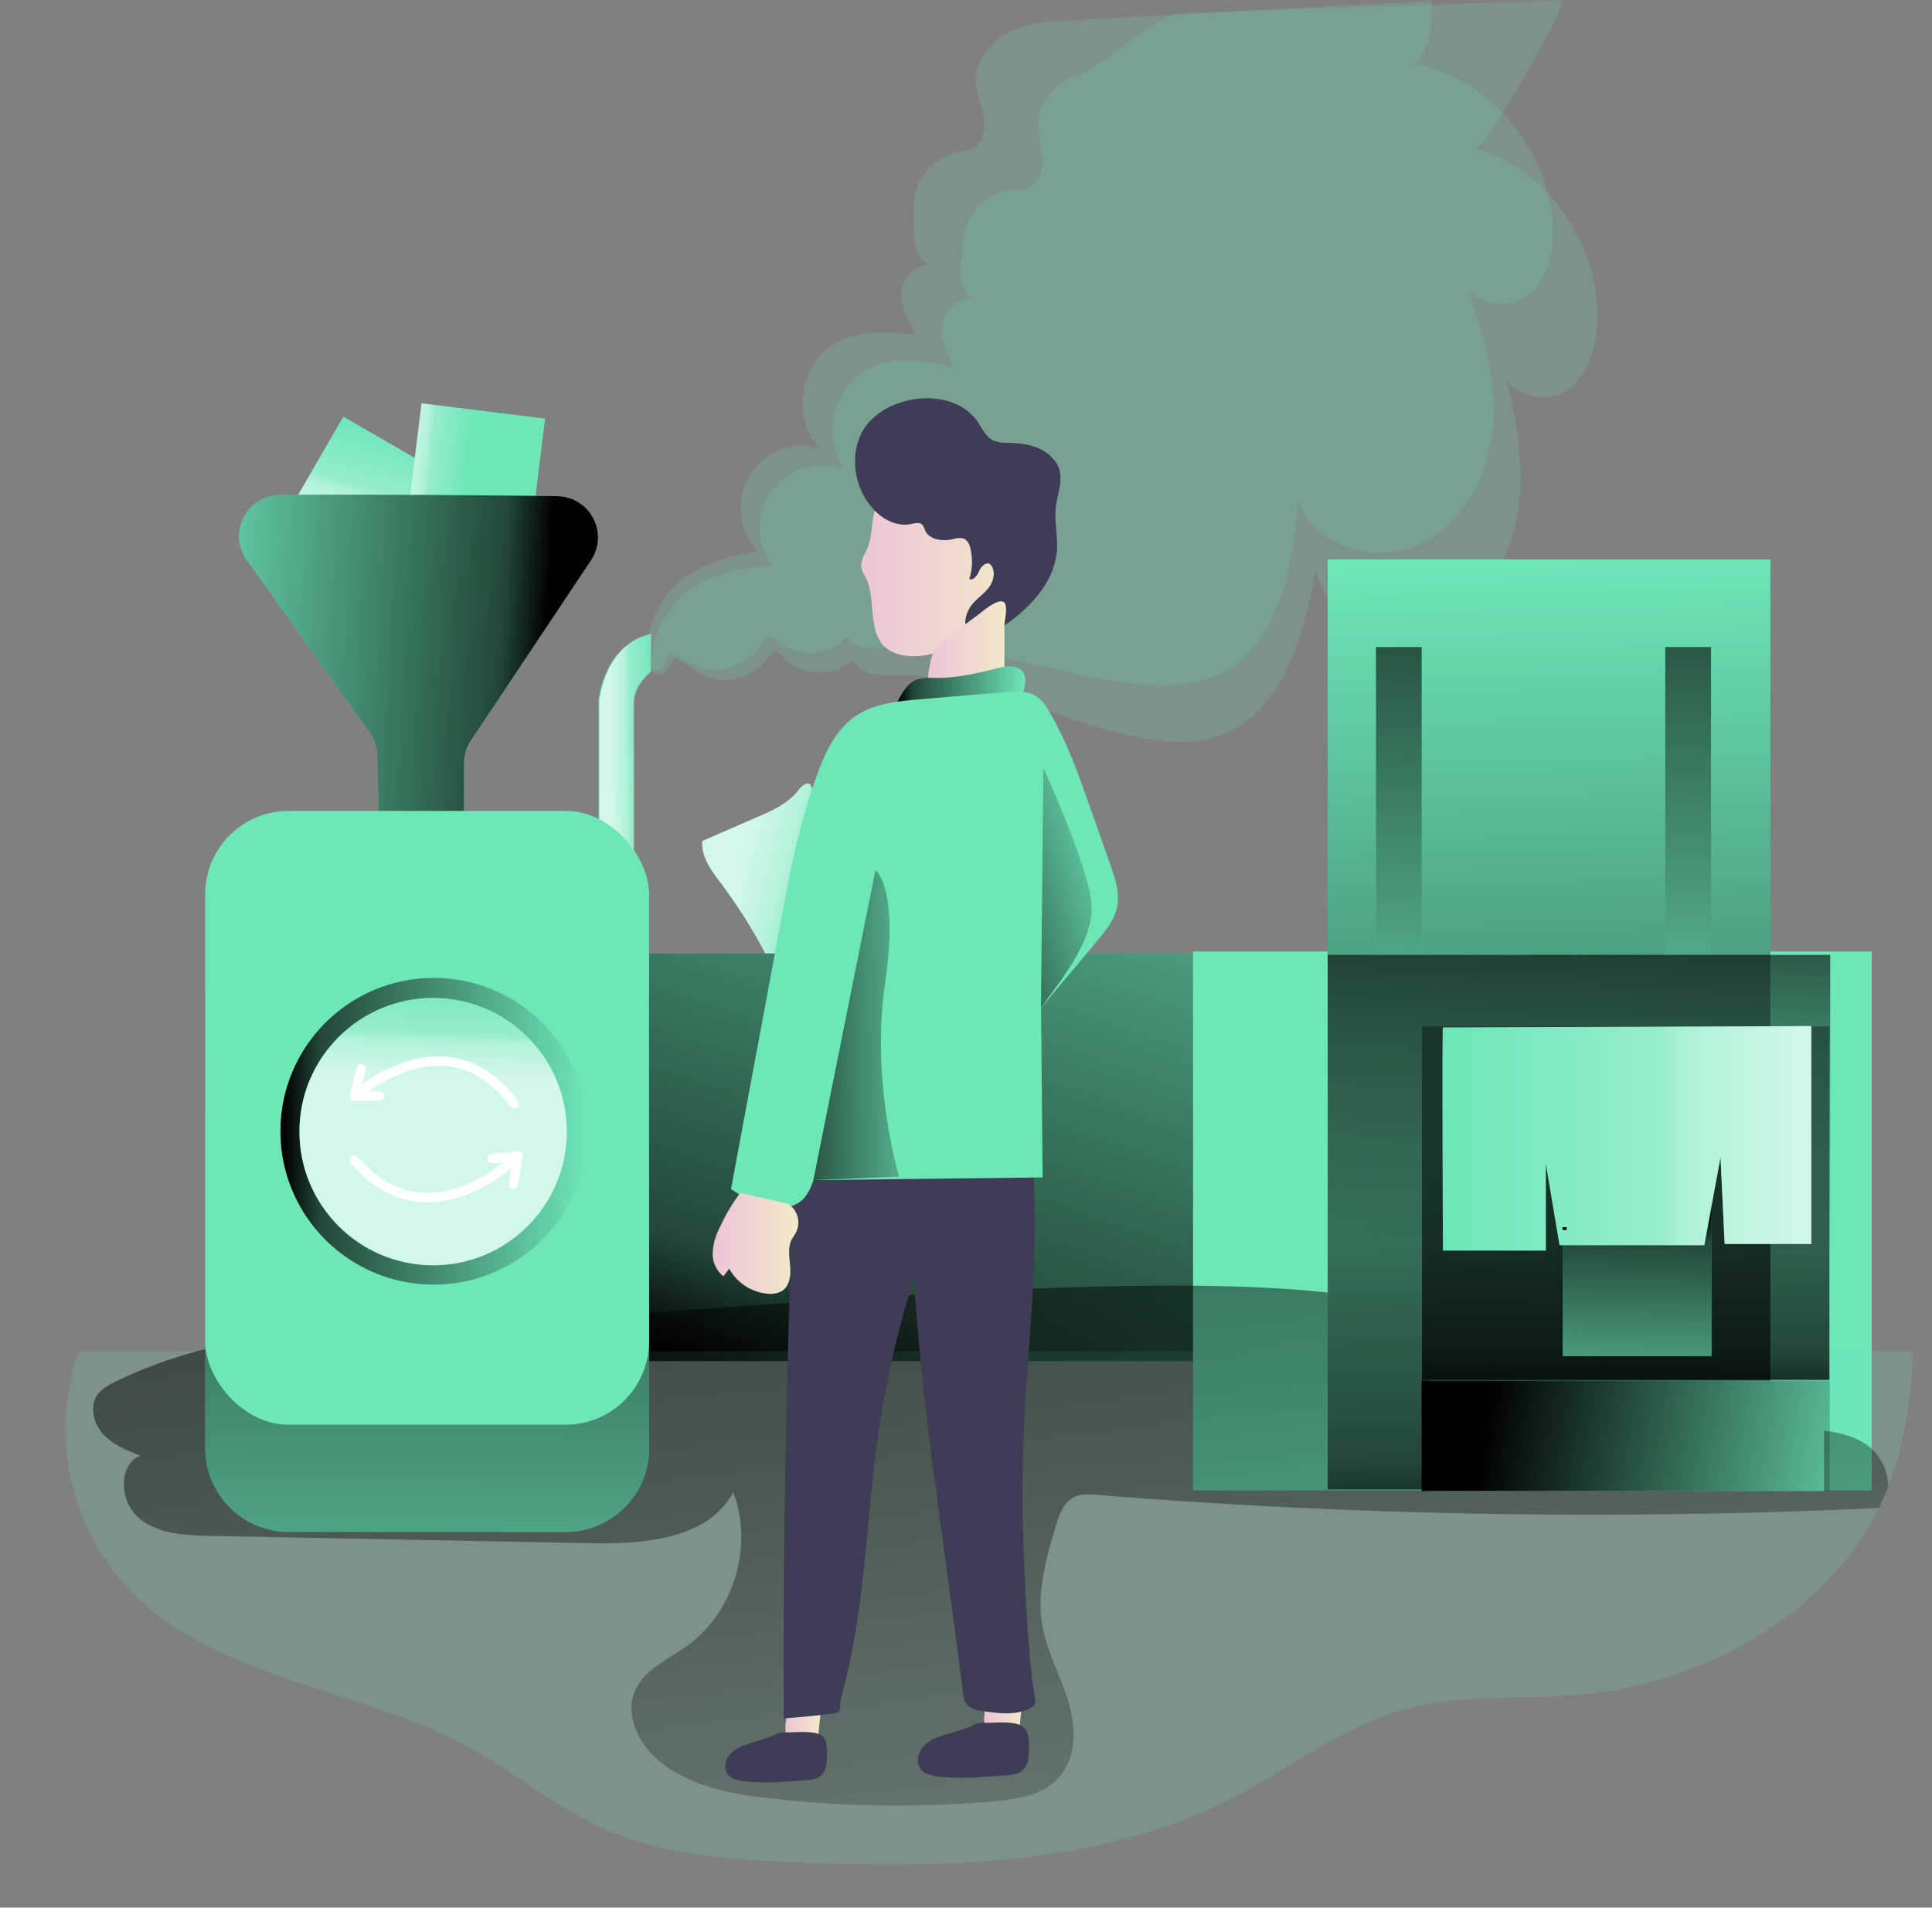 <svg xmlns="http://www.w3.org/2000/svg" xmlns:xlink="http://www.w3.org/1999/xlink" id="Layer_1" width="608.4" height="600.75" viewBox="0 0 608.4 600.75">
    <rect x="0" y="0" width="608.4" height="600.75" fill="#808080" stroke="none"/>
    <defs>
        <linearGradient id="linear-gradient" x1="364.14" y1="284.23" x2="323.03" y2="274.1" gradientUnits="userSpaceOnUse">
            <stop offset="0.02" stop-color="#fff" stop-opacity="0"/>
            <stop offset="0.58" stop-color="#fff" stop-opacity="0.39"/>
            <stop offset="0.68" stop-color="#fff" stop-opacity="0.68"/>
            <stop offset="1" stop-color="#fff"/>
        </linearGradient>
        <linearGradient id="linear-gradient-2" x1="295.85" y1="255.71" x2="281.49" y2="255.85" xlink:href="#linear-gradient"/>
        <linearGradient id="linear-gradient-3" x1="278.63" y1="452.85" x2="374.93" y2="169.6" gradientUnits="userSpaceOnUse">
            <stop offset="0.01"/>
            <stop offset="0.13" stop-opacity="0.69"/>
            <stop offset="1" stop-opacity="0"/>
        </linearGradient>
        <clipPath id="clip-path" transform="translate(-88.87 -2.38)">
            <path d="M114.09,348.24c.32,17.92,9.46,35.2,7.54,53-1.22,11.27-6.77,21.58-9.75,32.52a73.89,73.89,0,0,0,16.79,68.3c27.3,29.45,72.85,31.37,108.07,50.67,14.51,8,27.32,18.93,42.44,25.66,18.53,8.24,39.28,9.58,59.54,10.42,47.25,1.95,96.73,1.33,138.72-20.43,17.86-9.25,34.08-22.21,53.46-27.61,17.5-4.88,36.06-3.16,54.17-4.62,41.73-3.37,83.91-27.28,98.75-66.42,6.66-17.56,7.49-36.71,8.24-55.48,2.21-54.71,4.08-111.38-16.59-162.07-6.9-16.92-16.27-33-20.27-50.83-5.78-25.78.14-53.06-5.26-78.92-.82-3.94-2-8-4.65-11-3.59-4.06-9.19-5.51-14.17-7.66-27.66-11.92-37.33-45.73-57.56-68C551,10.9,515.39,1.32,481.88,2.89s-65.7,12.9-97.33,24.1L200.18,92.34C191,95.61,181.41,99.08,174.49,106c-5.83,5.82-9.25,13.57-12.2,21.26a245.81,245.81,0,0,0-14.75,119.49C151.91,283.5,113.4,311,114.09,348.24Z" fill="none"/>
        </clipPath>
        <linearGradient id="linear-gradient-4" x1="374.12" y1="225.7" x2="427.73" y2="692.37" xlink:href="#linear-gradient-3"/>
        <linearGradient id="linear-gradient-5" x1="211.61" y1="137.83" x2="202.04" y2="169.74" gradientTransform="translate(245.46 -92.81) rotate(60)" xlink:href="#linear-gradient"/>
        <linearGradient id="linear-gradient-6" x1="235.55" y1="158.37" x2="215.09" y2="156.31" gradientTransform="translate(366.07 -96.79) rotate(82.97)" xlink:href="#linear-gradient"/>
        <linearGradient id="linear-gradient-7" x1="336.19" y1="544.5" x2="347.5" y2="544.5" gradientUnits="userSpaceOnUse">
            <stop offset="0" stop-color="#ecc4d7"/>
            <stop offset="0.42" stop-color="#efd4d1"/>
            <stop offset="1" stop-color="#f2eac9"/>
        </linearGradient>
        <linearGradient id="linear-gradient-8" x1="398.8" y1="541.11" x2="411" y2="541.11" xlink:href="#linear-gradient-7"/>
        <linearGradient id="linear-gradient-9" x1="492.4" y1="500.45" x2="484.03" y2="176.9" xlink:href="#linear-gradient-3"/>
        <linearGradient id="linear-gradient-10" x1="500.28" y1="270.69" x2="496.89" y2="393.55" xlink:href="#linear-gradient-3"/>
        <linearGradient id="linear-gradient-11" x1="360.05" y1="417.41" x2="410.61" y2="417.41" gradientTransform="matrix(1, 0, 0, -1, 0, 598)" xlink:href="#linear-gradient-7"/>
        <linearGradient id="linear-gradient-12" x1="381.26" y1="389.89" x2="405.71" y2="389.89" gradientTransform="matrix(1, 0, 0, -1, 0, 598)" xlink:href="#linear-gradient-7"/>
        <linearGradient id="linear-gradient-13" x1="371.29" y1="222.44" x2="411.75" y2="222.44" xlink:href="#linear-gradient-3"/>
        <linearGradient id="linear-gradient-14" x1="313.27" y1="204.06" x2="340.34" y2="204.06" gradientTransform="matrix(1, 0, 0, -1, 0, 598)" xlink:href="#linear-gradient-7"/>
        <linearGradient id="linear-gradient-15" x1="260.62" y1="236.39" x2="138.14" y2="229.64" xlink:href="#linear-gradient-3"/>
        <linearGradient id="linear-gradient-16" x1="223.71" y1="301.87" x2="222.58" y2="590.19" xlink:href="#linear-gradient-3"/>
        <linearGradient id="linear-gradient-17" x1="88.3" y1="356.25" x2="184.9" y2="356.25" xlink:href="#linear-gradient-3"/>
        <linearGradient id="linear-gradient-18" x1="138.14" y1="305.93" x2="137.01" y2="338.59" xlink:href="#linear-gradient"/>
        <linearGradient id="linear-gradient-19" x1="443" y1="160.12" x2="437.09" y2="377.2" xlink:href="#linear-gradient-3"/>
        <linearGradient id="linear-gradient-20" x1="534.23" y1="155.47" x2="528.32" y2="372.55" xlink:href="#linear-gradient-3"/>
        <linearGradient id="linear-gradient-21" x1="510.51" y1="455.7" x2="515.02" y2="214.68" xlink:href="#linear-gradient-3"/>
        <linearGradient id="linear-gradient-22" x1="516.02" y1="379.94" x2="514.33" y2="461.59" xlink:href="#linear-gradient-3"/>
        <linearGradient id="linear-gradient-23" x1="543.09" y1="360.87" x2="659.27" y2="360.87" xlink:href="#linear-gradient"/>
        <linearGradient id="linear-gradient-24" x1="465.43" y1="444.81" x2="708.88" y2="483.16" gradientUnits="userSpaceOnUse">
            <stop offset="0.01"/>
            <stop offset="0.46" stop-opacity="0.18"/>
            <stop offset="0.52" stop-opacity="0.13"/>
            <stop offset="1" stop-opacity="0"/>
        </linearGradient>
        <linearGradient id="linear-gradient-25" x1="332.24" y1="325.56" x2="388.84" y2="324.72" xlink:href="#linear-gradient-3"/>
        <linearGradient id="linear-gradient-26" x1="385.17" y1="291.41" x2="444.52" y2="273.86" xlink:href="#linear-gradient-3"/>
    </defs>
    <title>4. Recyclage</title>
    <path d="M347.06,270.7c1.69-9.29-2.89-21.08-2.89-21.08-.9-1.3-2.8.2-3.8,1.5-3.2,4.3-8.4,6.6-13.3,8.7-5.7,2.5-11.3,4.9-17,7.4-.5,5,2.9,9.4,5.9,13.4a159.69,159.69,0,0,1,15.7,25.6S345.37,280,347.06,270.7Z" transform="translate(-88.87 -2.38)" fill="#6ee7b7"/>
    <path d="M347.06,270.7c1.69-9.29-2.89-21.08-2.89-21.08-.9-1.3-2.8.2-3.8,1.5-3.2,4.3-8.4,6.6-13.3,8.7-5.7,2.5-11.3,4.9-17,7.4-.5,5,2.9,9.4,5.9,13.4a159.69,159.69,0,0,1,15.7,25.6S345.37,280,347.06,270.7Z" transform="translate(-88.87 -2.38)" opacity="0.69" fill="url(#linear-gradient)" style="isolation: isolate"/>
    <path d="M277.37,294.9v-72s1.6-17.6,16.5-20.9v11.9s-5.5,4-5.5,10.1v82.4S280.67,319,277.37,294.9Z" transform="translate(-88.87 -2.38)" fill="#6ee7b7"/>
    <path d="M277.65,294.83v-72s1.6-17.6,16.5-20.9v11.9s-5.5,4-5.5,10.1v82.4S281,318.93,277.65,294.83Z" transform="translate(-88.87 -2.38)" opacity="0.69" fill="url(#linear-gradient-2)" style="isolation: isolate"/>
    <rect x="197.37" y="300.25" width="222.63" height="128.4" fill="#6ee7b7"/>
    <rect x="197.37" y="300.25" width="222.63" height="128.4" fill="url(#linear-gradient-3)"/>
    <rect x="375.7" y="299.65" width="213.7" height="169.71" fill="#6ee7b7"/>
    <g clip-path="url(#clip-path)">
        <rect y="425.55" width="608.4" height="175.2" fill="#6ee7b7" opacity="0.18" style="isolation: isolate"/>
        <path d="M124.79,437.74a14,14,0,0,0-5,3.56c-2.82,3.62-1.62,9.17,1.44,12.58s7.49,5.21,11.76,6.89c-7.18,3.2-6.36,14.68-.33,19.71s14.56,5.42,22.42,5.57L275,488.35c16.74.32,36.94-1.27,44.75-16.08,6.5,17,.19,37.93-14.59,48.48-6,4.27-13.52,7.43-16.37,14.19-3.08,7.32.93,15.95,6.83,21.26,9.44,8.49,22.71,11,35.32,12.45a348.77,348.77,0,0,0,70.7,1c7.45-.66,15.57-1.89,20.61-7.41,5.78-6.34,5.45-16.2,2.92-24.39S418.3,522,417,513.53c-1.59-10.16,1.35-20.42,4.25-30.28,1.09-3.72,2.54-7.87,6.07-9.5,2.12-1,4.57-.8,6.9-.62a1944,1944,0,0,0,246.37,4.14c5.45-5.43,2.47-15.45-3.84-19.85s-14.49-4.77-22.17-5.07c-71.36-2.77-76.11-34.77-147-42.84S299.33,417.19,228,419.7C193,420.92,156.65,421.75,124.79,437.74Z" transform="translate(-88.87 -2.38)" fill="url(#linear-gradient-4)"/>
    </g>
    <rect x="177.96" y="144.58" width="50.3" height="43.2" transform="translate(-131.23 256.6) rotate(-60)" fill="#6ee7b7"/>
    <rect x="177.96" y="144.58" width="50.3" height="43.2" transform="translate(-131.23 256.6) rotate(-60)" opacity="0.69" fill="url(#linear-gradient-5)" style="isolation: isolate"/>
    <rect x="210.77" y="139" width="54" height="39.2" transform="translate(-37.61 372.79) rotate(-82.97)" fill="#6ee7b7"/>
    <rect x="210.77" y="139" width="54" height="39.2" transform="translate(-37.61 372.79) rotate(-82.97)" opacity="0.69" fill="url(#linear-gradient-6)" style="isolation: isolate"/>
    <path d="M337.07,540a2.69,2.69,0,0,1,.5-1.5,2.56,2.56,0,0,1,1.9-.8,16.84,16.84,0,0,1,6.7.3,1.64,1.64,0,0,1,1.2.7,1.73,1.73,0,0,1,.1,1c-.3,3.4-.7,6.7-1,10.1a.73.73,0,0,1-.2.6c-.2.3-.5.3-.8.4a13.21,13.21,0,0,1-4.8.6C334.07,550.92,336.57,544.42,337.07,540Z" transform="translate(-88.87 -2.38)" fill="url(#linear-gradient-7)"/>
    <path d="M399.77,536.32a4.8,4.8,0,0,1,.5-1.7,3.08,3.08,0,0,1,2-.9,18,18,0,0,1,7.3.3,1.65,1.65,0,0,1,1.3.8c.2.3.1.7.1,1.1-.4,3.7-.7,7.4-1.1,11.1,0,.2,0,.5-.2.6a1,1,0,0,1-.9.4,18.82,18.82,0,0,1-5.3.7C396.47,548.22,399.27,541.12,399.77,536.32Z" transform="translate(-88.87 -2.38)" fill="url(#linear-gradient-8)"/>
    <path d="M338.67,380.52q-3.45,81.45-3,163c3.3-.2,16.61-1.36,17.31-2s.4-3.1.6-3.9c12.1-44.3,5-75.5,23.09-132.54,3.1,45.2,6.9,63.5,15.6,131.5a5.19,5.19,0,0,0,1.6,3.1,7.94,7.94,0,0,0,3.7,1.4c5.1.8,10.6,1.6,15.3-.5a3.33,3.33,0,0,0,1.9-1.6,3.75,3.75,0,0,0,0-2.1c-2.3-12.4-3.9-47.7-3.9-62.7,0-45.8,6-65.3,3-111-.8-11.7-2.1-23.6-.4-35.2-4.1-9.2-15.9-10.7-25.9-10.9a43,43,0,0,0-12.4,1.4c-11.7,3.3-20.3,13.1-28.2,22.3-2.3,2.7-4.6,5.4-5.8,8.7s-1.2,7-1.3,10.6C339.67,367.82,339,372.82,338.67,380.52Z" transform="translate(-88.87 -2.38)" fill="#3f3d56"/>
    <path d="M428.67,8.62c-7.1.2-14.3.4-20.8,3.3s-12,9.1-11.7,16.2c.1,3.8,1.8,7.3,2.5,11s-.1,8.2-3.4,10c-1.6.9-3.4,1-5.2,1.3a17.48,17.48,0,0,0-13.5,16.2c-.1,7.6-1,18,6.4,19.7-4.6-1.9-9.7,2.8-10.2,7.7s2.1,9.6,4.7,13.9c-8.7-1.1-18.1-1.8-25.7,2.6-11,6.3-13.6,23.5-5,32.8a19.7,19.7,0,0,0-19.2,32.7c-9.2,1.4-18.6,4.1-25.5,10.3s-11.86,18.63-8.36,27.23c5.49,1.26,4.36-6.13,6.86-5.33s4.6,2.5,6.9,3.6c7.3,3.6,17.1.5,21-6.5.7-1.2,1.6-2.8,3-2.6a3.9,3.9,0,0,1,2,1.3c5.9,5.8,16.9,5.2,22.1-1.2,2.5,4.4,8.8,4.2,13.8,3.4,22-3.4,57.3,10.5,79.5,11.7,7.6.4,15.4.4,22.4-2.5,20-8.1,24.7-33.8,26.4-55.4,5.1,14.9,25.6,20.5,39.6,13.2s21.4-23.7,21.9-39.5-4.6-31.2-10.2-45.9c-.2,9.1,13.1,13.4,20.5,8.1s9.1-15.7,8.2-24.7c-2.5-26-25.3-49.9-51.4-49.2,4.6,3.2,8,1.8,10.8-3s2.8-10.8,2.7-16.4" transform="translate(-88.87 -2.38)" fill="#6ee7b7" opacity="0.18" style="isolation: isolate"/>
    <path d="M461.09,6.6c-7.08-.53-25.2,16.87-32,19.08s-12.88,7.82-13.31,14.91c-.29,3.79,1,7.45,1.36,11.2s-.95,8.15-4.41,9.6c-1.69.73-3.49.64-5.31.76a17.49,17.49,0,0,0-15.1,14.72c-.88,7.55-2.84,17.8,4.34,20.25-4.38-2.36-9.93,1.79-10.93,6.61s1.1,9.77,3.24,14.31c-8.54-2-17.82-3.65-25.83-.06-11.59,5.14-15.95,22-8.35,32.12a19.69,19.69,0,0,0-22.46,30.55c-9.3.44-18.93,2.16-26.43,7.62s-13.72,17.3-11.12,26.21c5.33,1.83,5-5.64,7.38-4.58s4.31,3,6.49,4.29c6.89,4.33,17,2.26,21.56-4.31.82-1.12,1.88-2.62,3.25-2.27a3.9,3.9,0,0,1,1.85,1.49c5.28,6.38,16.28,6.92,22.11,1.09,2,4.63,8.32,5.08,13.38,4.8,22.23-1.12,55.91,16.34,77.87,19.82,7.52,1.18,15.28,2,22.54-.18,20.73-6,28.05-31.08,32-52.39,3.54,15.34,23.35,23,38,17.2s23.73-21.37,25.85-37-1.36-31.5-5.42-46.7c-1.14,9,11.65,14.68,19.56,10.17s10.66-14.68,10.69-23.73c.19-26.12-20-52.24-46.06-54.23,4.25,3.66,7.77,2.62,11-1.87S580.56,8,581,2.38" transform="translate(-88.87 -2.38)" fill="#6ee7b7" opacity="0.18" style="isolation: isolate"/>
    <rect x="418.1" y="176.15" width="139.4" height="292.93" fill="#6ee7b7"/>
    <rect x="418.1" y="176.15" width="139.4" height="292.93" fill="url(#linear-gradient-9)"/>
    <rect x="418.1" y="300.71" width="158.25" height="161.31" fill="url(#linear-gradient-10)"/>
    <path d="M361.77,175.62c-.9,1.8-2.1,3.8-1.6,5.8a10.34,10.34,0,0,0,1.2,2.6c3.6,7,.5,17,6.3,22.2,2.6,2.3,6.3,2.9,9.7,2.8,10.2-.5,19.3-7,25.4-15.2,4.2-5.6,7.4-12.2,7.8-19.1s-2.3-14.3-7.9-18.5c-5.8-4.3-13.7-4.6-20.8-3.6-5.6.8-13,2.9-16.3,8C362.77,165,364.07,170.82,361.77,175.62Z" transform="translate(-88.87 -2.38)" fill="url(#linear-gradient-11)"/>
    <path d="M360,139.12c-3.3,7-2.1,15.7,2.5,21.9,3,4.1,8,7.4,13.1,6.4,1.3-.2,2.8-.7,3.7.2a6.08,6.08,0,0,1,.9,1.8c1.4,3.1,5.7,3.5,9,2.7a6.13,6.13,0,0,1,3-.2c1.4.5,2,2,2.3,3.4a17.65,17.65,0,0,1-.4,9.4c1.4.6,2.6-1.3,3.2-2.7s2.5-3,3.5-1.8c1.6,1.8,1.1,4.7-.2,6.7s-3.4,3.4-5,5.1c-2.6,2.7-4.1,7.8-1,10,2.6,1.8,6.1.3,8.7-1.4,9-5.8,17.6-14.3,18.4-25,.3-4.7-.9-9.4-.3-14,.5-3.6,2-7.2,1.2-10.8-.7-3.2-3.4-5.8-6.5-7.2s-6.4-1.7-9.8-1.8a12.42,12.42,0,0,1-4.8-.8c-2.3-1.2-3.4-3.9-4.9-6C388.47,123.32,365.87,126.72,360,139.12Z" transform="translate(-88.87 -2.38)" fill="#3f3d56"/>
    <path d="M405.17,199.32V214a5.58,5.58,0,0,1-.3,2.2,7.49,7.49,0,0,1-1.3,1.8c-2.6,2.7-5.5,5.6-9.3,6.3a13.31,13.31,0,0,1-9-2.3,9.75,9.75,0,0,1-3.4-3.3c-1.2-2.3-.6-5-.1-7.4a12.81,12.81,0,0,1,1.3-3.9,8.81,8.81,0,0,1,2.2-2.5c1.6-1.4,3.3-2.7,5-4,2.1-1.5,4.1-3.1,6.2-4.6,1.5-1.1,6.3-5.4,8.3-4.4C406.57,192.62,405.17,197.72,405.17,199.32Z" transform="translate(-88.87 -2.38)" fill="url(#linear-gradient-12)"/>
    <path d="M382.89,215.86a15.68,15.68,0,0,0-5.3.5c-3.1,1.2-4.8,4.4-6.3,7.4,4.9,4.8,11.1,8.8,18,8.9,6,.1,11.6-2.7,16.5-6.2a14,14,0,0,0,5.1-5.7c2.7-7-1.3-9.7-7.3-8.1C396.59,214.46,390,216,382.89,215.86Z" transform="translate(-88.87 -2.38)" fill="#6ee7b7"/>
    <path d="M382.89,215.86a15.68,15.68,0,0,0-5.3.5c-3.1,1.2-4.8,4.4-6.3,7.4,4.9,4.8,11.1,8.8,18,8.9,6,.1,11.6-2.7,16.5-6.2a14,14,0,0,0,5.1-5.7c2.7-7-1.3-9.7-7.3-8.1C396.59,214.46,390,216,382.89,215.86Z" transform="translate(-88.87 -2.38)" fill="url(#linear-gradient-13)"/>
    <path d="M438.67,275.12c-2.2-6.2-4.4-12.5-6.6-18.7-3.6-10.2-7.2-20.5-12.8-29.9-1.1-1.9-2.4-3.9-4.3-5-2.7-1.7-6.1-1.5-9.3-1.2-9.1.8-18.2,1.5-27.3,2.3-7,.6-14.3,1.3-20.1,5.3-7.2,4.9-10.5,13.7-13.3,21.9-5.1,14.7-7.8,29.6-10.6,44.9-5.1,27.4-10.2,54.7-15.3,82.1,3.6,2.4,7.3,4.9,11.5,5.8s9.2,0,11.9-3.4A16.67,16.67,0,0,0,345,374l72.2-.83-.49-53.47.09-.1c5.8-6.9,11.6-13.7,17.3-20.6,3-3.5,6-7.3,6.7-11.8C441.37,283.12,440,279,438.67,275.12ZM361.27,328l0,.05C361.05,327.82,361,327.73,361.27,328Z" transform="translate(-88.87 -2.38)" fill="#6ee7b7"/>
    <path d="M361.27,328l0,.05C361.05,327.82,361,327.73,361.27,328Z" transform="translate(-88.87 -2.38)" fill="#6ee7b7"/>
    <path d="M322,378a57.88,57.88,0,0,0-6.5,11,18.79,18.79,0,0,0-2.2,8,8.83,8.83,0,0,0,3.4,7.3l1.8-2.4a15.42,15.42,0,0,0,12.2,7.9,7.29,7.29,0,0,0,4.6-1c2.3-1.6,2.6-4.9,2.4-7.6s-.8-5.7.4-8.3c.5-1,1.2-1.8,1.6-2.8a6.87,6.87,0,0,0-2.7-8.6" transform="translate(-88.87 -2.38)" fill="url(#linear-gradient-14)"/>
    <path d="M336.17,547.92a7.57,7.57,0,0,0-1.5.1,6.19,6.19,0,0,0-1.9.7c-2.9,1.3-6,2-9,3.1a11.67,11.67,0,0,0-5.3,3.3c-1.3,1.7-1.7,4.2-.5,5.9,1.1,1.5,3.1,2,5,2.3a73.86,73.86,0,0,0,13.3.1c2-.1,4-.2,6.1-.4,1.8-.1,3.7-.3,5-1.4,1.6-1.4,1.9-3.7,1.9-5.9s.3-6-2.1-7.1C344.07,547.32,339.27,548,336.17,547.92Z" transform="translate(-88.87 -2.38)" fill="#3f3d56"/>
    <path d="M398.77,544.92a9.7,9.7,0,0,0-1.7.1,9,9,0,0,0-2.1.8c-3.2,1.5-6.6,2.2-9.9,3.3-2.2.8-4.4,1.8-5.8,3.7s-1.9,4.6-.6,6.5c1.2,1.7,3.4,2.2,5.4,2.5a71.2,71.2,0,0,0,14.6.1c2.2-.1,4.4-.3,6.6-.4,1.9-.1,4-.3,5.5-1.5,1.8-1.5,2.1-4.1,2.1-6.4,0-2.5.3-6.5-2.4-7.8C407.47,544.22,402.17,545,398.77,544.92Z" transform="translate(-88.87 -2.38)" fill="#3f3d56"/>
    <path d="M177,158.22c24.9-.2,62.8.1,87.3.4a13,13,0,0,1,10.7,20.2l-37.8,56.7a13,13,0,0,0-2.2,7.2v56.5a13,13,0,0,1-13,13h0a13,13,0,0,1-13-12.7l-1.3-59.2a13.8,13.8,0,0,0-2.4-7.3l-38.7-54.2A13,13,0,0,1,177,158.22Z" transform="translate(-88.87 -2.38)" fill="#6ee7b7"/>
    <path d="M177,158.22c24.9-.2,62.8.1,87.3.4a13,13,0,0,1,10.7,20.2l-37.8,56.7a13,13,0,0,0-2.2,7.2v56.5a13,13,0,0,1-13,13h0a13,13,0,0,1-13-12.7l-1.3-59.2a13.8,13.8,0,0,0-2.4-7.3l-38.7-54.2A13,13,0,0,1,177,158.22Z" transform="translate(-88.87 -2.38)" fill="url(#linear-gradient-15)"/>
    <path d="M267,484.82h-87.2a26.33,26.33,0,0,1-26.3-26.3V317.82a26.33,26.33,0,0,1,26.3-26.3H267a26.33,26.33,0,0,1,26.3,26.3v140.7A26.33,26.33,0,0,1,267,484.82Z" transform="translate(-88.87 -2.38)" fill="#6ee7b7"/>
    <path d="M267,484.82h-87.2a26.33,26.33,0,0,1-26.3-26.3V317.82a26.33,26.33,0,0,1,26.3-26.3H267a26.33,26.33,0,0,1,26.3,26.3v140.7A26.33,26.33,0,0,1,267,484.82Z" transform="translate(-88.87 -2.38)" fill="url(#linear-gradient-16)"/>
    <rect x="64.6" y="255.36" width="139.8" height="193.3" rx="26.3" fill="#6ee7b7"/>
    <circle cx="136.6" cy="356.25" r="48.3" fill="url(#linear-gradient-17)"/>
    <circle cx="136.4" cy="356.35" r="42.1" fill="#6ee7b7"/>
    <circle cx="136.4" cy="356.35" r="42.1" opacity="0.69" fill="url(#linear-gradient-18)" style="isolation: isolate"/>
    <rect x="433.3" y="203.75" width="14.4" height="96.6" fill="#6ee7b7"/>
    <rect x="524.4" y="203.75" width="14.4" height="96.6" fill="#6ee7b7"/>
    <rect x="433.3" y="203.75" width="14.4" height="96.6" fill="url(#linear-gradient-19)"/>
    <rect x="524.4" y="203.75" width="14.4" height="96.6" fill="url(#linear-gradient-20)"/>
    <rect x="447.8" y="323.25" width="128.3" height="111.3" fill="url(#linear-gradient-21)"/>
    <rect x="492.1" y="378.55" width="46.9" height="48.5" fill="#6ee7b7"/>
    <rect x="492.1" y="378.55" width="46.9" height="48.5" fill="url(#linear-gradient-22)"/>
    <path d="M543.27,325.92c-.4,0,0,70.3,0,70.3h32.4v-27.3l4.3,25.6h45.6l5.1-27.7,1.3,27.3h27.3v-68.6" transform="translate(-88.87 -2.38)" fill="#6ee7b7"/>
    <path d="M543.27,325.92c-.4,0,0,70.3,0,70.3h32.4v-27.3l4.3,25.6h45.6l5.1-27.7,1.3,27.3h27.3v-68.6" transform="translate(-88.87 -2.38)" opacity="0.69" fill="url(#linear-gradient-23)" style="isolation: isolate"/>
    <rect x="450" y="434.73" width="124.4" height="34.82" fill="#6ee7b7"/>
    <rect x="447.68" y="434.73" width="128.53" height="34.82" fill="url(#linear-gradient-24)"/>
    <rect x="492.7" y="386.45" height="0.9" fill="none" stroke="#000" stroke-miterlimit="10" stroke-width="1.3"/>
    <g>
        <g>
            <path d="M250.77,351.42a1.52,1.52,0,0,1-1.21-.6c-5.63-7.64-12.35-11.89-20-12.65-14.63-1.46-28,10.45-28.11,10.57a1.5,1.5,0,0,1-2-2.23c.58-.52,14.44-12.92,30.41-11.33,8.5.85,15.94,5.51,22.11,13.85a1.5,1.5,0,0,1-.32,2.1A1.48,1.48,0,0,1,250.77,351.42Z" transform="translate(-88.87 -2.38)" fill="#fff"/>
            <path d="M200.47,349.12a1.47,1.47,0,0,1-1.17-.56,1.5,1.5,0,0,1-.29-1.29l2.1-8.6a1.5,1.5,0,0,1,2.92.71l-1.64,6.72,6-.08a1.5,1.5,0,0,1,0,3l-7.9.1Z" transform="translate(-88.87 -2.38)" fill="#fff"/>
        </g>
        <g>
            <path d="M223.6,381h-.8c-8.7-.24-16.59-4.34-23.46-12.2a1.5,1.5,0,0,1,2.26-2c6.3,7.2,13.45,11,21.28,11.17,15.14.44,27.89-12.5,28-12.63a1.5,1.5,0,1,1,2.14,2.09C252.5,368,239.64,381,223.6,381Z" transform="translate(-88.87 -2.38)" fill="#fff"/>
            <path d="M250.47,376.72a1.06,1.06,0,0,1-.25,0A1.5,1.5,0,0,1,249,375l1.18-6.88-6.17.53a1.5,1.5,0,0,1-.26-3l8.1-.7a1.51,1.51,0,0,1,1.61,1.75l-1.5,8.8A1.5,1.5,0,0,1,250.47,376.72Z" transform="translate(-88.87 -2.38)" fill="#fff"/>
        </g>
    </g>
    <path d="M361.27,328l0,.05C361.05,327.82,361,327.73,361.27,328Z" transform="translate(-88.87 -2.38)" fill="#6ee7b7"/>
    <path d="M345,374l19.55-97.59s7.51,5.25,3,36S372,372.91,372,372.91Z" transform="translate(-88.87 -2.38)" fill="url(#linear-gradient-25)"/>
    <path d="M416.68,319.72l.77-75.48s14.93,32.38,15.21,43.92S421,313.56,416.68,319.72Z" transform="translate(-88.87 -2.38)" fill="url(#linear-gradient-26)"/>
</svg>